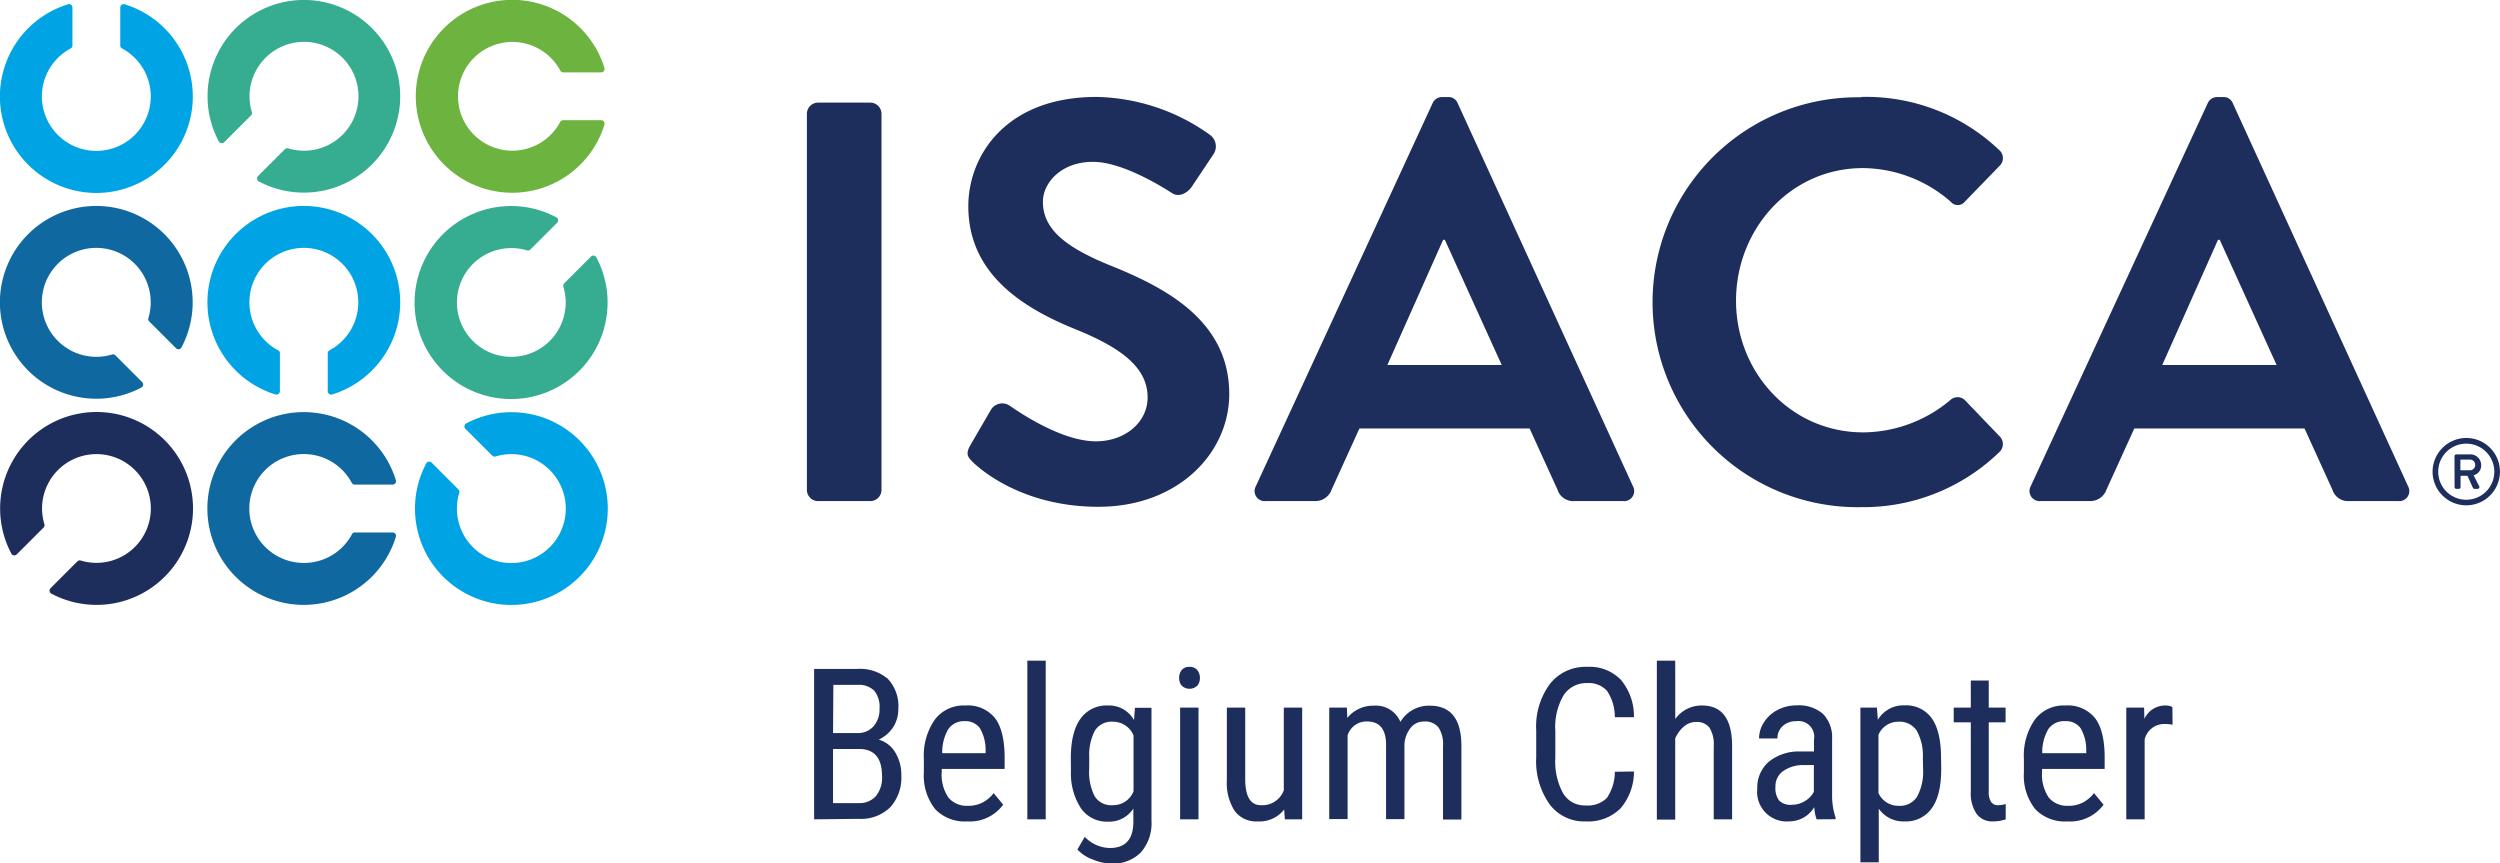 <?xml version="1.0" encoding="UTF-8"?>
<svg xmlns="http://www.w3.org/2000/svg" width="408.26" height="140.99" viewBox="0 0 408.26 140.99">
  <g id="Chapter_name" data-name="Chapter name">
    <g>
      <path d="M198,198.19V173.63h7a7,7,0,0,1,5.06,1.64,6.5,6.5,0,0,1,1.69,4.9,5.46,5.46,0,0,1-.86,3,5.7,5.7,0,0,1-2.33,2,4.68,4.68,0,0,1,2.68,2.08,7,7,0,0,1,1,3.78,7.18,7.18,0,0,1-1.81,5.19,6.83,6.83,0,0,1-5.17,1.89Zm3.09-14.09h4a3.33,3.33,0,0,0,2.59-1.08,4.09,4.09,0,0,0,1-2.87,4.15,4.15,0,0,0-.89-3,3.65,3.65,0,0,0-2.74-.92h-3.91Zm0,2.6v8.84h4.22a3.53,3.53,0,0,0,2.78-1.15,4.71,4.71,0,0,0,1-3.25q0-4.44-3.75-4.44Z" transform="translate(-65.05 -64.39)" style="fill: #1d2d5c"/>
      <path d="M223,198.53a6.69,6.69,0,0,1-5.23-2,8.82,8.82,0,0,1-1.85-6v-2.21a10.27,10.27,0,0,1,1.78-6.4,5.89,5.89,0,0,1,5-2.32,5.7,5.7,0,0,1,4.79,2q1.58,2,1.62,6.36v2H218.84v.42a6.64,6.64,0,0,0,1.1,4.27,3.9,3.9,0,0,0,3.18,1.33,5,5,0,0,0,2.32-.5,5.65,5.65,0,0,0,1.88-1.57l1.55,1.89A6.76,6.76,0,0,1,223,198.53Zm-.33-16.37a3.12,3.12,0,0,0-2.75,1.28,7.53,7.53,0,0,0-1,3.95H226V187a6.93,6.93,0,0,0-.94-3.71A2.88,2.88,0,0,0,222.62,182.16Z" transform="translate(-65.05 -64.39)" style="fill: #1d2d5c"/>
      <path d="M235.82,198.19h-3V172.28h3Z" transform="translate(-65.05 -64.39)" style="fill: #1d2d5c"/>
      <path d="M239.92,188.24q0-4.28,1.56-6.45A5.19,5.19,0,0,1,246,179.6a4.67,4.67,0,0,1,4.24,2.38l.15-2h2.7v18.42a7.21,7.21,0,0,1-1.74,5.2,6.39,6.39,0,0,1-4.84,1.82,8.22,8.22,0,0,1-3-.67,6.3,6.3,0,0,1-2.52-1.64l1.21-2.06a5.77,5.77,0,0,0,4.1,1.82c2.49,0,3.76-1.36,3.83-4.07v-2.37a4.69,4.69,0,0,1-4.11,2.14,5.17,5.17,0,0,1-4.42-2.14,10.45,10.45,0,0,1-1.66-6.13Zm3,1.69a8.74,8.74,0,0,0,.9,4.51,3.22,3.22,0,0,0,3,1.44,3.56,3.56,0,0,0,3.34-2.27v-9.12a3.61,3.61,0,0,0-3.3-2.24,3.23,3.23,0,0,0-3,1.44,8.48,8.48,0,0,0-.93,4.42Z" transform="translate(-65.05 -64.39)" style="fill: #1d2d5c"/>
      <path d="M261,175.1a1.92,1.92,0,0,1-.42,1.26,1.85,1.85,0,0,1-2.55,0,1.92,1.92,0,0,1-.42-1.26,2,2,0,0,1,.42-1.29,1.58,1.58,0,0,1,1.27-.52,1.54,1.54,0,0,1,1.27.53A2,2,0,0,1,261,175.1Zm-.23,23.09h-3V179.94h3Z" transform="translate(-65.05 -64.39)" style="fill: #1d2d5c"/>
      <path d="M274.76,196.59a5.14,5.14,0,0,1-4.34,1.94,4.35,4.35,0,0,1-3.74-1.71,8.37,8.37,0,0,1-1.28-5V179.94h3v11.67q0,4.27,2.56,4.27a3.73,3.73,0,0,0,3.74-2.43V179.94h3v18.25h-2.83Z" transform="translate(-65.05 -64.39)" style="fill: #1d2d5c"/>
      <path d="M285,179.94l.07,1.69a5.44,5.44,0,0,1,4.4-2,4.31,4.31,0,0,1,4.27,2.65,5.42,5.42,0,0,1,4.79-2.65q5.06,0,5.17,6.29v12.3h-3v-12a5,5,0,0,0-.71-3,2.76,2.76,0,0,0-2.4-1,2.67,2.67,0,0,0-2.19,1.05,4.75,4.75,0,0,0-1,2.66v12.23h-3V186c0-2.53-1.06-3.79-3.09-3.79a3.24,3.24,0,0,0-3.19,2.26v13.68h-3V179.94Z" transform="translate(-65.05 -64.39)" style="fill: #1d2d5c"/>
      <path d="M331.88,190.38a9.16,9.16,0,0,1-2.22,6.05,7.51,7.51,0,0,1-5.69,2.1,7,7,0,0,1-5.87-2.81,12.13,12.13,0,0,1-2.18-7.62v-4.45a11.69,11.69,0,0,1,2.24-7.57,7.38,7.38,0,0,1,6.09-2.79,7.08,7.08,0,0,1,5.51,2.13,9.27,9.27,0,0,1,2.12,6.09h-3.12a7.65,7.65,0,0,0-1.27-4.29,4,4,0,0,0-3.24-1.28,4.41,4.41,0,0,0-3.86,2,10.17,10.17,0,0,0-1.35,5.76v4.5a10.74,10.74,0,0,0,1.26,5.72,4.07,4.07,0,0,0,3.67,2,4.43,4.43,0,0,0,3.47-1.2,7.53,7.53,0,0,0,1.32-4.3Z" transform="translate(-65.05 -64.39)" style="fill: #1d2d5c"/>
      <path d="M338.63,181.81A5.26,5.26,0,0,1,343,179.6c3.23,0,4.86,2.15,4.91,6.46v12.13h-3v-12a5,5,0,0,0-.72-3,2.58,2.58,0,0,0-2.15-.9,3.06,3.06,0,0,0-2,.74,5.37,5.37,0,0,0-1.42,1.94v13.26h-3V172.28h3Z" transform="translate(-65.05 -64.39)" style="fill: #1d2d5c"/>
      <path d="M361.72,198.19a6.58,6.58,0,0,1-.39-2,4.74,4.74,0,0,1-4.05,2.33,4.83,4.83,0,0,1-5.26-5.32,5.57,5.57,0,0,1,1.89-4.42,7.83,7.83,0,0,1,5.18-1.67h2.19v-1.94a2.56,2.56,0,0,0-2.93-3,3.06,3.06,0,0,0-2.2.81,2.68,2.68,0,0,0-.84,2h-3a4.82,4.82,0,0,1,.83-2.67,5.68,5.68,0,0,1,2.23-2,6.59,6.59,0,0,1,3.12-.73,6,6,0,0,1,4.26,1.39,5.45,5.45,0,0,1,1.49,4.06v9.21a11.07,11.07,0,0,0,.57,3.66v.27Zm-4-2.38a3.9,3.9,0,0,0,2.09-.61,3.74,3.74,0,0,0,1.45-1.51v-4.36h-1.69a5.64,5.64,0,0,0-3.35,1,3,3,0,0,0-1.23,2.57,3.31,3.31,0,0,0,.62,2.25A2.71,2.71,0,0,0,357.74,195.81Z" transform="translate(-65.05 -64.39)" style="fill: #1d2d5c"/>
      <path d="M382.06,189.94c0,2.89-.52,5.05-1.56,6.46a5.14,5.14,0,0,1-4.41,2.13,4.88,4.88,0,0,1-4.23-2.08v8.76h-3V179.94h2.7l.15,2a4.82,4.82,0,0,1,4.3-2.36,5.15,5.15,0,0,1,4.49,2.09c1,1.4,1.5,3.48,1.53,6.26Zm-3-1.7a8.49,8.49,0,0,0-1-4.53,3.36,3.36,0,0,0-3-1.46,3.51,3.51,0,0,0-3.25,2.14v9.5a3.53,3.53,0,0,0,3.29,2.09,3.32,3.32,0,0,0,3-1.46,8.5,8.5,0,0,0,1-4.46Z" transform="translate(-65.05 -64.39)" style="fill: #1d2d5c"/>
      <path d="M389.82,175.52v4.42h2.75v2.41h-2.75v11.33a3,3,0,0,0,.36,1.64,1.32,1.32,0,0,0,1.21.56,3.87,3.87,0,0,0,1.2-.2l0,2.51a6.43,6.43,0,0,1-2.08.34,3.13,3.13,0,0,1-2.7-1.27,5.93,5.93,0,0,1-.92-3.57V182.35h-2.79v-2.41h2.79v-4.42Z" transform="translate(-65.05 -64.39)" style="fill: #1d2d5c"/>
      <path d="M402.65,198.53a6.66,6.66,0,0,1-5.23-2,8.77,8.77,0,0,1-1.86-6v-2.21a10.27,10.27,0,0,1,1.78-6.4,5.9,5.9,0,0,1,5-2.32,5.7,5.7,0,0,1,4.79,2q1.59,2,1.62,6.36v2H398.53v.42a6.7,6.7,0,0,0,1.1,4.27,3.9,3.9,0,0,0,3.18,1.33,5,5,0,0,0,2.32-.5,5.65,5.65,0,0,0,1.88-1.57l1.56,1.89A6.79,6.79,0,0,1,402.65,198.53Zm-.34-16.37a3.12,3.12,0,0,0-2.75,1.28,7.44,7.44,0,0,0-1,3.95h7.18V187a7,7,0,0,0-.93-3.71A2.91,2.91,0,0,0,402.31,182.16Z" transform="translate(-65.05 -64.39)" style="fill: #1d2d5c"/>
      <path d="M419.84,182.74a7.21,7.21,0,0,0-1.35-.12,3.29,3.29,0,0,0-3.21,2.51v13.06h-3V179.94h2.91l.05,1.85a3.72,3.72,0,0,1,3.39-2.19,2.61,2.61,0,0,1,1.18.24Z" transform="translate(-65.05 -64.39)" style="fill: #1d2d5c"/>
    </g>
  </g>
  <g id="full-rgb">
    <path id="fullLogo" d="M74.5,120.06a8.89,8.89,0,1,1,14.78-3.72.54.54,0,0,0,.14.54l4.38,4.38a.55.55,0,0,0,.88-.12,15.74,15.74,0,1,0-6.53,6.53.56.56,0,0,0,.12-.88l-4.38-4.38a.54.54,0,0,0-.54-.13A8.88,8.88,0,0,1,74.5,120.06Z" transform="translate(-65.05 -64.39)" style="fill: #0f69a0"/>
    <path id="fullLogo-2" data-name="fullLogo" d="M74.52,141.15a8.88,8.88,0,1,1,3.72,14.78.56.56,0,0,0-.55.13l-4.38,4.38a.57.57,0,0,0,.12.89,15.75,15.75,0,1,0-6.53-6.54.56.56,0,0,0,.89.13l4.38-4.38a.56.56,0,0,0,.13-.55A8.86,8.86,0,0,1,74.52,141.15Z" transform="translate(-65.05 -64.39)" style="fill: #1d2d5c"/>
    <path id="fullLogo-3" data-name="fullLogo" d="M114.67,156.32a8.89,8.89,0,1,1,7.82-13.09.53.53,0,0,0,.47.3h6.2a.56.56,0,0,0,.54-.72,15.74,15.74,0,1,0,0,9.24.56.56,0,0,0-.54-.71H123a.52.52,0,0,0-.47.29A8.88,8.88,0,0,1,114.67,156.32Z" transform="translate(-65.05 -64.39)" style="fill: #0f69a0"/>
    <path id="fullLogo-4" data-name="fullLogo" d="M105.78,113.78a8.89,8.89,0,1,1,13.08,7.82.54.54,0,0,0-.29.48v6.2a.56.56,0,0,0,.71.53,15.74,15.74,0,1,0-9.23,0,.56.56,0,0,0,.71-.54v-6.19a.54.54,0,0,0-.29-.48A8.88,8.88,0,0,1,105.78,113.78Z" transform="translate(-65.05 -64.39)" style="fill: #00a4e4"/>
    <path id="fullLogo-5" data-name="fullLogo" d="M89.67,80.13A8.89,8.89,0,1,1,76.59,72.3a.52.52,0,0,0,.29-.47v-6.2a.56.56,0,0,0-.71-.54,15.75,15.75,0,1,0,9.23,0,.56.56,0,0,0-.71.54v6.2a.56.56,0,0,0,.3.48A8.87,8.87,0,0,1,89.67,80.13Z" transform="translate(-65.05 -64.39)" style="fill: #00a4e4"/>
    <path id="fullLogo-6" data-name="fullLogo" d="M154.83,141.15a8.89,8.89,0,1,1-14.78,3.72.54.54,0,0,0-.13-.54l-4.38-4.39a.56.56,0,0,0-.88.12,15.74,15.74,0,1,0,6.52-6.52.56.56,0,0,0-.12.88l4.38,4.38a.56.56,0,0,0,.55.13A8.86,8.86,0,0,1,154.83,141.15Z" transform="translate(-65.05 -64.39)" style="fill: #00a4e4"/>
    <path id="fullLogo-7" data-name="fullLogo" d="M154.83,120.06a8.88,8.88,0,1,1-3.72-14.78.54.54,0,0,0,.54-.13l4.38-4.38a.56.56,0,0,0-.12-.89,15.76,15.76,0,1,0,6.53,6.54.55.55,0,0,0-.88-.13l-4.38,4.38a.56.56,0,0,0-.13.55A8.86,8.86,0,0,1,154.83,120.06Z" transform="translate(-65.05 -64.39)" style="fill: #36ac91"/>
    <path id="fullLogo-8" data-name="fullLogo" d="M148.72,89a8.88,8.88,0,1,1,7.83-13.08.52.52,0,0,0,.47.29h6.2a.56.56,0,0,0,.54-.71,15.75,15.75,0,1,0,0,9.23.56.56,0,0,0-.54-.71H157a.54.54,0,0,0-.47.29A8.88,8.88,0,0,1,148.72,89Z" transform="translate(-65.05 -64.39)" style="fill: #6cb33f"/>
    <path id="fullLogo-9" data-name="fullLogo" d="M108.4,73.84a8.89,8.89,0,1,1,3.72,14.78.56.56,0,0,0-.55.14l-4.38,4.38a.55.55,0,0,0,.13.88,15.73,15.73,0,1,0-6.54-6.53.57.57,0,0,0,.89.12l4.38-4.38a.54.54,0,0,0,.13-.54A8.88,8.88,0,0,1,108.4,73.84Z" transform="translate(-65.05 -64.39)" style="fill: #36ac91"/>
    <path id="fullLogo-10" data-name="fullLogo" d="M196.82,82.92a1.83,1.83,0,0,1,1.77-1.77h8.64A1.83,1.83,0,0,1,209,82.92v61.53a1.83,1.83,0,0,1-1.77,1.77h-8.64a1.83,1.83,0,0,1-1.77-1.77Z" transform="translate(-65.05 -64.39)" style="fill: #1d2d5c"/>
    <path id="fullLogo-11" data-name="fullLogo" d="M223.5,137.11l3.35-5.76a2.15,2.15,0,0,1,3.16-.65c.46.28,8,5.76,14,5.76,4.83,0,8.45-3.16,8.45-7.16,0-4.74-4-8-11.8-11.15-8.74-3.54-17.48-9.11-17.48-20.08,0-8.27,6.14-17.85,20.92-17.85a32.76,32.76,0,0,1,18.59,6.23,2.31,2.31,0,0,1,.56,3.07l-3.54,5.3c-.74,1.11-2.13,1.85-3.25,1.11-.74-.46-7.81-5.11-12.92-5.11-5.3,0-8.18,3.53-8.18,6.5,0,4.37,3.44,7.35,11,10.42,9,3.62,19.43,9,19.43,21,0,9.58-8.28,18.41-21.38,18.41-11.72,0-18.59-5.48-20.45-7.25C223.13,139.06,222.66,138.6,223.5,137.11Z" transform="translate(-65.05 -64.39)" style="fill: #1d2d5c"/>
    <path id="fullLogo-12" data-name="fullLogo" d="M270.13,143.8,299,81.24a1.69,1.69,0,0,1,1.58-1h.93a1.59,1.59,0,0,1,1.58,1l28.63,62.56a1.64,1.64,0,0,1-1.58,2.42H322.1a2.67,2.67,0,0,1-2.7-1.86l-4.56-10H287.05l-4.55,10a2.81,2.81,0,0,1-2.7,1.86h-8.09A1.64,1.64,0,0,1,270.13,143.8ZM310.29,124,301,103.55h-.28L291.61,124Z" transform="translate(-65.05 -64.39)" style="fill: #1d2d5c"/>
    <path id="fullLogo-13" data-name="fullLogo" d="M369,80.22a31.47,31.47,0,0,1,22.5,8.65,1.73,1.73,0,0,1,.09,2.6l-5.67,5.85a1.48,1.48,0,0,1-2.32,0,22.05,22.05,0,0,0-14.32-5.48c-11.9,0-20.73,10-20.73,21.66S357.44,135,369.34,135a22.34,22.34,0,0,0,14.23-5.3,1.72,1.72,0,0,1,2.32,0l5.76,6a1.77,1.77,0,0,1-.09,2.51,31.89,31.89,0,0,1-22.59,9,33.47,33.47,0,1,1,0-66.93Z" transform="translate(-65.05 -64.39)" style="fill: #1d2d5c"/>
    <path id="fullLogo-14" data-name="fullLogo" d="M396.67,143.8l28.91-62.56a1.69,1.69,0,0,1,1.58-1h.93a1.59,1.59,0,0,1,1.58,1L458.3,143.8a1.64,1.64,0,0,1-1.58,2.42h-8.08a2.67,2.67,0,0,1-2.7-1.86l-4.55-10h-27.8l-4.55,10a2.81,2.81,0,0,1-2.7,1.86h-8.09A1.65,1.65,0,0,1,396.67,143.8ZM436.83,124l-9.29-20.45h-.28L418.15,124Z" transform="translate(-65.05 -64.39)" style="fill: #1d2d5c"/>
    <path id="fullLogo-15" data-name="fullLogo" d="M467.79,135.91a5.5,5.5,0,1,1-5.49,5.51A5.53,5.53,0,0,1,467.79,135.91Zm0,10.09a4.58,4.58,0,1,0-4.57-4.58A4.57,4.57,0,0,0,467.79,146Zm-1.91-7.11a.29.29,0,0,1,.29-.29h2.17a1.74,1.74,0,0,1,1.89,1.72A1.62,1.62,0,0,1,469,142c.3.59.61,1.21.92,1.8a.29.29,0,0,1-.26.42h-.52c-.13,0-.23-.13-.28-.22l-.86-1.91h-1.13v1.83a.29.29,0,0,1-.29.3h-.4a.29.29,0,0,1-.29-.3Zm2.46,2.3a.86.86,0,0,0,.92-.87.84.84,0,0,0-.92-.87h-1.5v1.74Z" transform="translate(-65.05 -64.39)" style="fill: #1d2d5c"/>
  </g>
</svg>